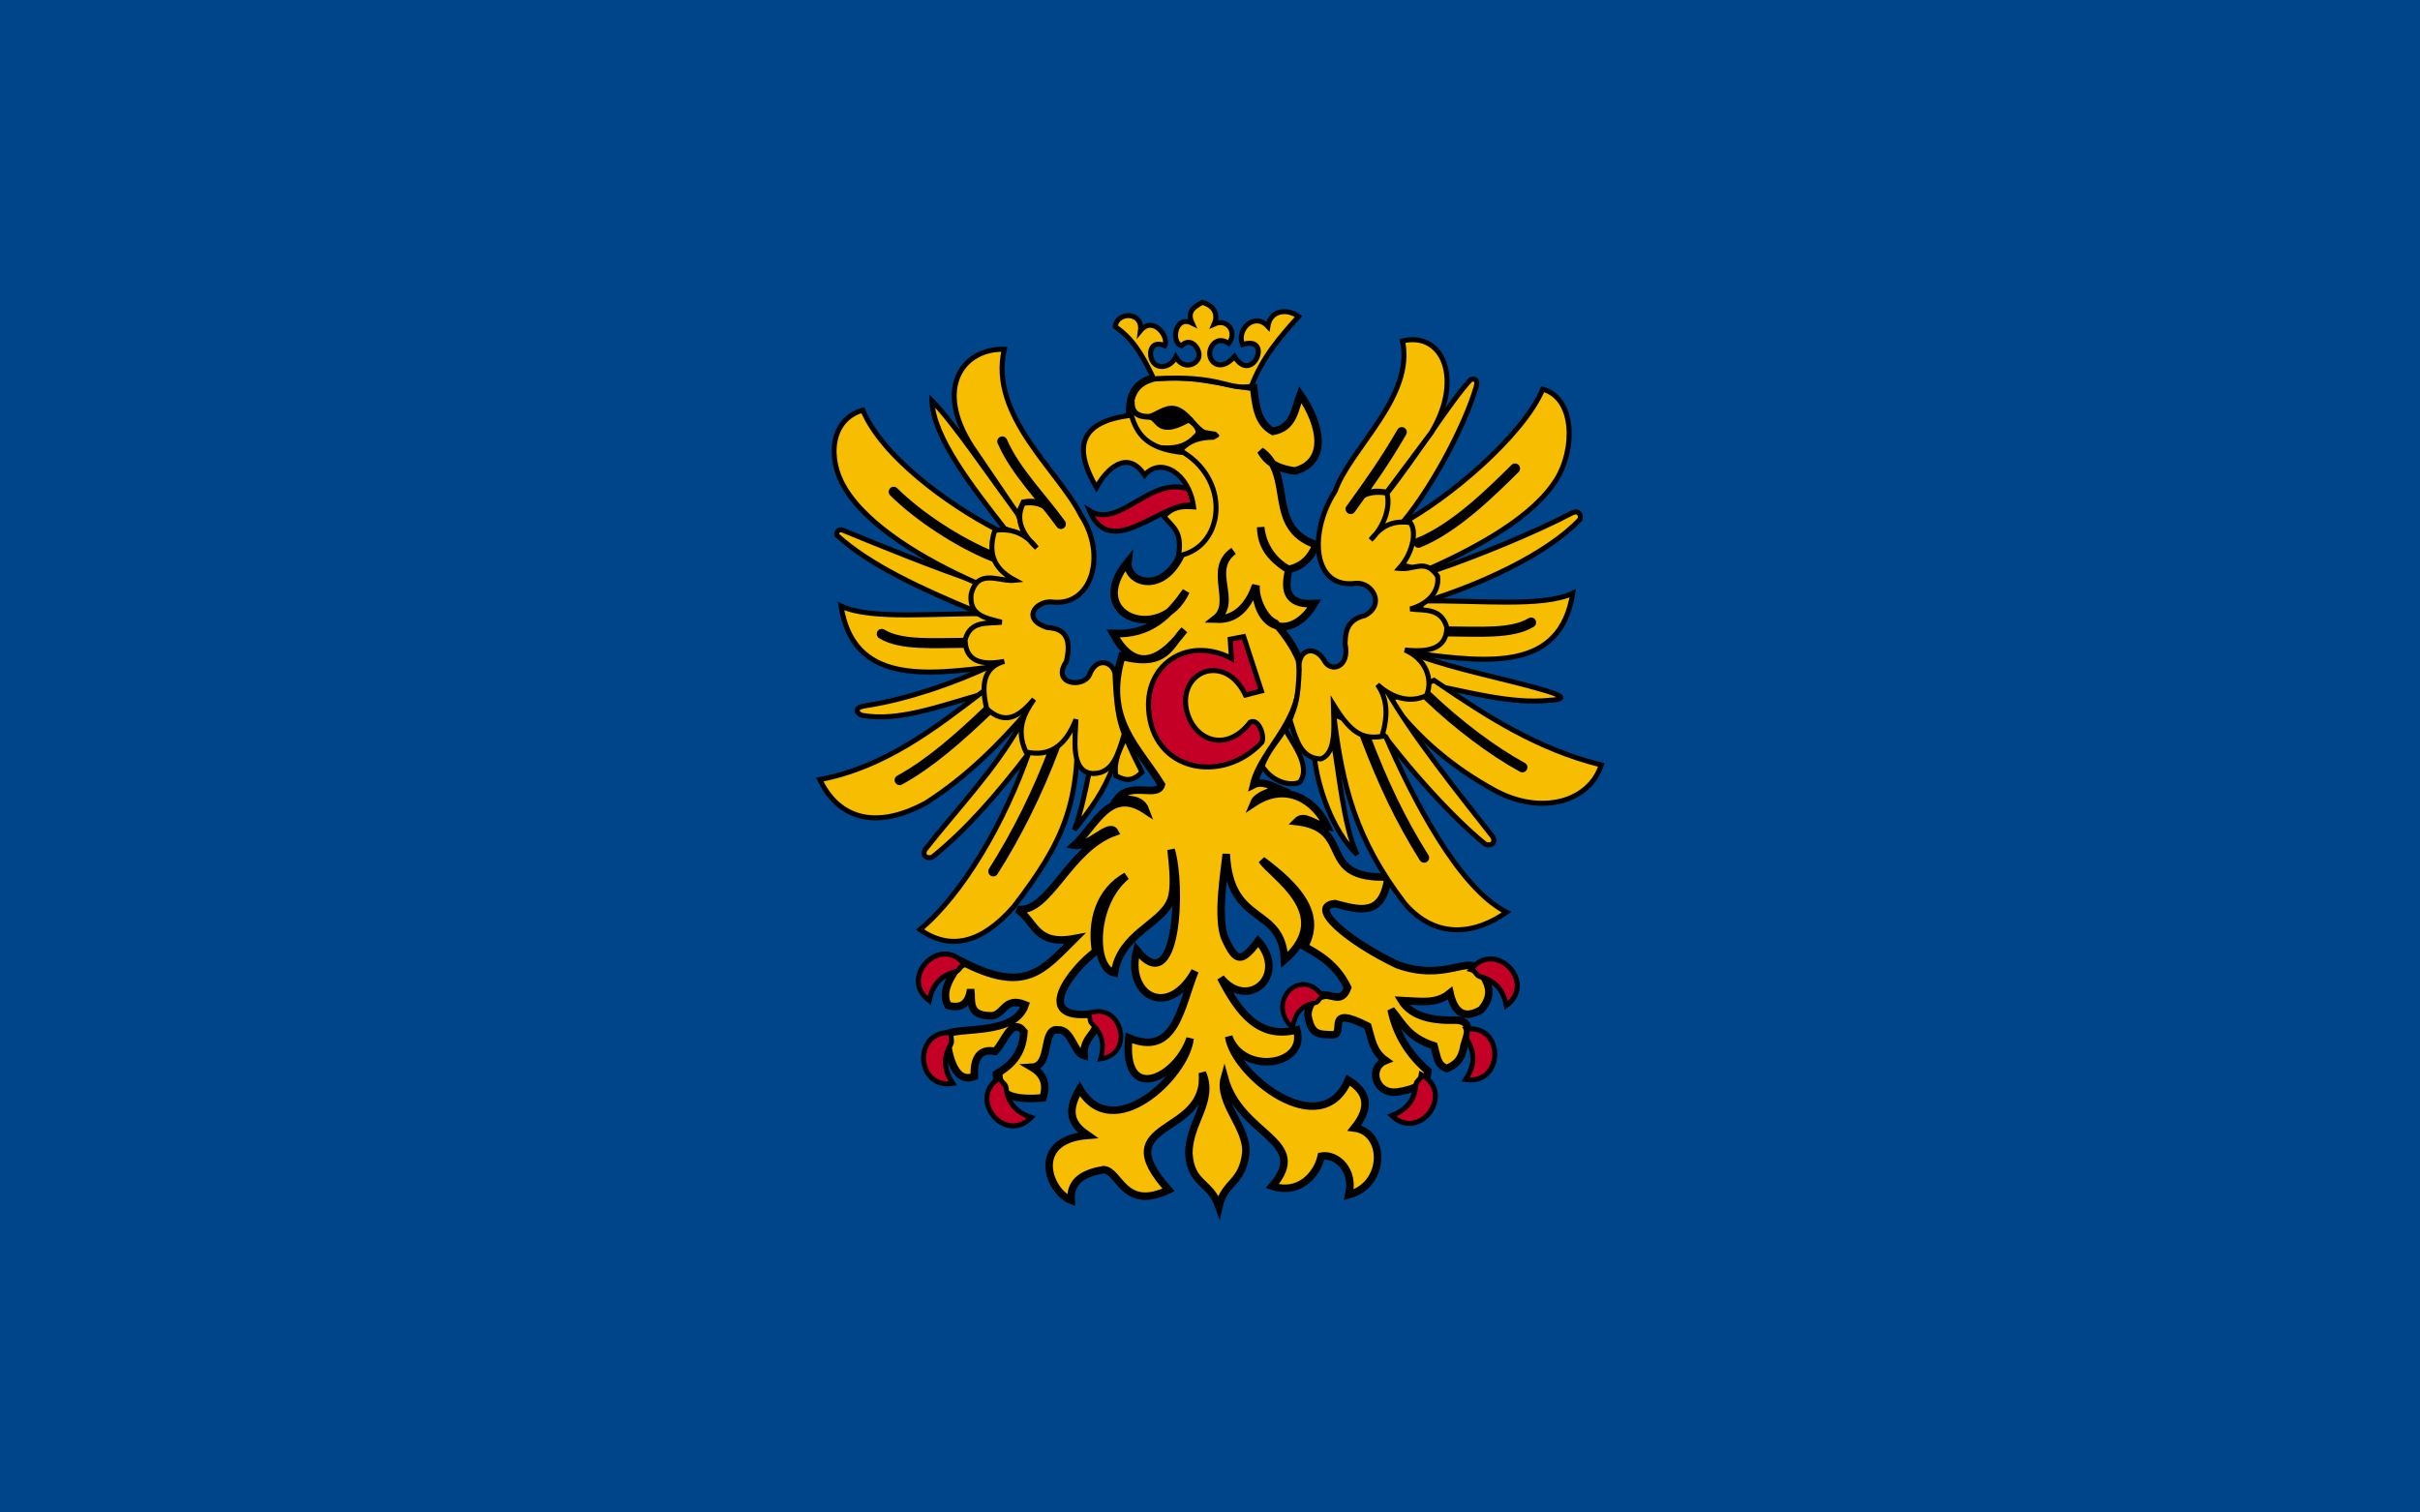 <?xml version="1.0" encoding="UTF-8" standalone="no"?>
<!-- Created with Inkscape (http://www.inkscape.org/) -->
<svg
   xmlns:dc="http://purl.org/dc/elements/1.1/"
   xmlns:cc="http://web.resource.org/cc/"
   xmlns:rdf="http://www.w3.org/1999/02/22-rdf-syntax-ns#"
   xmlns:svg="http://www.w3.org/2000/svg"
   xmlns="http://www.w3.org/2000/svg"
   xmlns:sodipodi="http://sodipodi.sourceforge.net/DTD/sodipodi-0.dtd"
   xmlns:inkscape="http://www.inkscape.org/namespaces/inkscape"
   height="500"
   width="800"
   id="svg2"
   sodipodi:version="0.32"
   inkscape:version="0.45.1"
   version="1.0"
   sodipodi:docbase="C:\Users\Mistrz\Desktop"
   sodipodi:docname="POL powiat cieszyński flag.svg"
   inkscape:output_extension="org.inkscape.output.svg.inkscape">
  <defs
     id="defs4" />
  <sodipodi:namedview
     id="base"
     pagecolor="#ffffff"
     bordercolor="#666666"
     borderopacity="1.0"
     inkscape:pageopacity="0.0"
     inkscape:pageshadow="2"
     inkscape:cx="665.47952"
     inkscape:cy="260.89406"
     inkscape:zoom="0.7"
     inkscape:document-units="px"
     inkscape:current-layer="layer1"
     inkscape:window-width="1280"
     inkscape:window-height="974"
     inkscape:window-x="-8"
     inkscape:window-y="-8" />
  <g
     inkscape:groupmode="layer"
     inkscape:label="Warstwa 1"
     id="layer1"
     transform="translate(0,-552.362)">
    <g
       id="g3367">
      <rect
         y="552.362"
         x="0"
         height="500"
         width="800"
         id="rect2282"
         style="opacity:1;fill:#00458a;fill-opacity:1;fill-rule:nonzero;stroke:none;stroke-width:0.896;stroke-linecap:round;stroke-linejoin:miter;stroke-miterlimit:4;stroke-dasharray:none;stroke-opacity:1" />
      <g
         transform="matrix(0.468,0,0,0.468,-134.605,801.287)"
         id="g3312">
        <g
           transform="translate(1561.695,-350.89)"
           id="g2230">
          <path
             id="path2345"
             style="fill:#f7bd00;fill-opacity:1;fill-rule:evenodd;stroke:#000000;stroke-width:5.315;stroke-linecap:butt;stroke-linejoin:miter;stroke-miterlimit:4;stroke-dasharray:none;stroke-opacity:1"
             d="M -514.851,481.966 C -543.237,487.238 -542.34,469.957 -555.507,461.385 C -532.82,464.452 -519.542,418.293 -486.612,406.765 C -490.415,399.507 -505.203,417.853 -515.163,416.075 C -500.238,402.561 -490.432,374.422 -464.888,391.248 C -468.035,382.769 -476.866,383.763 -484.75,383.179 C -475.355,370.741 -456.346,382.914 -453.716,373.248 C -469.6,347.194 -495.228,327.293 -481.646,282.629 C -449.952,290.998 -447.651,274.173 -437.578,264.009 C -458.68,291.765 -475.023,290.018 -487.853,266.492 C -461.46,267.831 -448.044,253.31 -436.337,236.699 C -453.554,273.936 -509.513,254.629 -477.302,215.596 C -479.22,230.566 -452.822,239.908 -439.44,210.01 C -425.533,191.023 -420.498,170.853 -431.371,148.563 L -465.509,141.115 L -476.06,114.425 C -476.84,100.965 -474.313,89.488 -458.681,85.874 C -431.344,82.873 -411.444,89.787 -388.545,92.702 C -387.021,105.065 -386.049,117.796 -374.89,123.736 C -360.121,121.014 -359.511,108.179 -355.649,97.667 C -340.146,120.035 -336.298,145.407 -359.373,151.666 C -369.495,150.329 -378.393,146.953 -383.579,137.39 C -359.517,154.531 -380.251,191.472 -344.476,203.803 C -347.857,212.629 -353.726,218.967 -363.718,221.182 C -374.141,216.004 -382.224,204.801 -383.579,191.389 C -383.212,205.839 -375.725,213.69 -363.806,221.538 C -366.298,233.199 -367.512,246.681 -345.718,245.389 C -360.856,270.996 -386.429,265.686 -387.303,232.975 C -393.774,251.138 -403.656,257.361 -415.634,256.248 C -400.933,244.984 -421.7,220.915 -402.735,208.195 C -421.383,222.001 -398.686,243.745 -415.263,256.35 C -403.187,256.651 -393.289,249.536 -386.866,232.463 C -387.55,242.224 -380.85,256.243 -373.195,259.241 C -366.341,266.862 -360.114,275.879 -356.269,285.112 C -349.154,327.258 -382.071,346.129 -388.545,373.248 C -382.545,370.232 -376.545,373.867 -370.545,376.352 C -381.327,379.064 -386.998,382.416 -388.545,386.282 C -365.027,370.725 -344.85,384.813 -336.408,403.041 C -346.528,401.519 -352.628,393.624 -358.131,399.317 C -316.577,404.182 -345.204,440.343 -293.581,438.419 C -297.353,466.923 -313.498,461.944 -331.154,457.3 C -350.68,459.316 -321.975,483.849 -287.035,500.443 C -253.314,512.55 -236.82,493.577 -229.363,504.341 C -221.183,514.431 -219.688,522.685 -227.764,532.195 C -240.074,539.434 -246.765,534.027 -249.848,520.504 C -259.67,528.557 -270.342,526.286 -284.056,525.7 C -277.993,535.515 -265.58,540.134 -246.817,539.556 C -234.008,539.474 -236.912,548.371 -239.888,557.31 C -241.686,568.778 -246.831,571.322 -252.013,573.764 C -258.95,571.394 -258.771,565.865 -261.106,557.743 C -279.687,551.747 -283.299,541.796 -291.417,532.195 C -287.691,550.329 -278.391,564.283 -265.436,575.496 C -265.564,582.496 -271.109,587.829 -286.221,590.219 C -302.277,593.133 -308.222,573.244 -295.314,568.135 C -304.449,561.702 -305.286,552.503 -307.871,543.886 C -339.614,527.637 -322.669,550.005 -332.986,549.949 C -342.797,549.627 -347.939,550.187 -350.306,535.659 C -349.788,528.875 -344.863,520.792 -338.182,521.803 C -331.268,522.431 -325.836,526.777 -322.161,516.607 C -330.214,499.838 -342.818,493.151 -352.693,487.546 C -340.111,465.006 -356.992,445.552 -382.651,426.577 C -376.49,436.998 -329.099,464.465 -366.761,497.121 C -368.382,458.006 -405.36,474.164 -407.897,422.21 C -408.78,431.966 -415.154,468.045 -408.59,482.317 C -401.081,498.645 -397.126,499.48 -385.38,483.698 C -364.002,508.026 -392.538,533.303 -411.794,509.679 C -399.466,533.515 -385.241,553.412 -358.101,546.485 C -350.739,572.013 -396.206,578.759 -406.165,551.248 C -402.568,578 -341.084,627.203 -321.728,581.991 C -308.398,590.008 -305.345,600.827 -317.398,615.766 C -295.151,618.509 -294.767,655.892 -321.295,662.965 C -317.153,645.528 -329.815,633.822 -340.78,635.685 C -344.097,649.921 -357.266,662.92 -375.421,656.902 C -347.424,624.337 -397.907,621.771 -409.196,580.259 C -414.101,597.649 -392.514,615.612 -394.103,633.54 C -396.479,654.986 -409.2,653.808 -413.093,671.192 C -419.167,653.481 -433.103,655.803 -434.323,633.468 C -434.136,611.585 -416.086,596.676 -424.784,576.795 C -420.3,622.72 -494.159,609.267 -448.6,659.501 C -480.609,674.727 -482.977,645.987 -494.499,645.211 C -508.446,647.584 -518.435,653.002 -517.449,666.862 C -533.409,660.943 -546.874,624.168 -505.758,620.963 C -515.415,614.316 -522.253,606.102 -511.387,588.054 C -488.432,628.095 -436.414,579.452 -433.445,552.547 C -443.074,580.913 -481.412,599.273 -476.746,552.114 C -443.748,566.226 -440.106,530.014 -429.981,504.915 C -449.55,539.932 -479.226,521.335 -471.117,490.193 C -442.149,526.357 -439.088,443.979 -446.868,419.179 C -445.325,433.498 -443.992,446.938 -447.164,455.034 C -453.806,471.983 -482.649,478.318 -486.831,506.214 C -502.293,503.118 -502.691,457.773 -478.478,437.799 C -497.628,448.418 -503.735,470.062 -500.128,491.059 C -517.448,503.94 -545.041,539.685 -503.16,535.226 C -493.347,548.662 -509.548,548.479 -508.356,564.671 C -515.525,562.794 -516.991,546.202 -526.542,546.485 C -538.582,544.595 -531.042,572.177 -545.162,572.898 C -536.79,577.806 -534.192,585.023 -537.367,594.549 C -554.816,595.831 -569.929,594.621 -570.276,577.661 C -560.213,571.716 -551.712,564.014 -550.791,547.784 C -559.437,536.571 -564.552,555.38 -571.142,561.64 C -582.272,559.469 -586.267,566.573 -585.865,579.393 C -601.402,585.449 -604.633,559.743 -605.783,549.516 C -594.974,544.115 -557.194,550.585 -549.925,528.731 C -565.093,522.426 -564.825,536.976 -574.606,536.525 C -591.018,536.215 -587.182,525.781 -588.463,517.906 C -589.81,527.934 -595.054,531.838 -604.484,529.164 C -609.814,518.772 -601.93,508.379 -594.958,497.987 C -549.68,521.667 -537.537,504.436 -514.851,481.966 z "
             sodipodi:nodetypes="cccccccccccccccccccccccccccccccccccccccccccccccccccccccccccccccsccccccccccccccccccccccccsccccccccccccccccccc" />
          <g
             id="g2213">
            <path
               sodipodi:nodetypes="cccccscscccccccccsc"
               id="path2313"
               d="M -406.112,61.606 C -399.864,53.514 -407.177,43.597 -416.401,47.871 C -413.328,40.847 -416.551,34.814 -424.827,32.589 C -432.299,36.576 -435.349,39.931 -432.01,47.245 C -444.152,41.165 -447.212,61.14 -439.5,63.17 C -432.536,56.108 -425.464,66.524 -427.443,71.833 C -429.341,76.928 -438.349,80.162 -443.533,71.26 C -447.68,79.462 -458.407,80.463 -460.901,72.005 C -462.295,67.279 -460.668,59.213 -451.339,63.165 C -447.975,56.91 -459.544,41.663 -468.495,52.56 C -466.553,38.838 -485.407,38.976 -486.265,49.755 C -474.553,57.917 -467.865,67.988 -459.137,86.559 C -410.627,83.694 -408.378,94.672 -390.144,91.906 C -382.12,70.854 -369.499,56.698 -356.847,42.588 C -364.662,36.718 -376.719,37.871 -378.522,49.499 C -388.024,39.201 -400.792,51.653 -396.427,62.378 C -374.621,55.444 -389.283,91.38 -402.081,70.86 C -411.184,81.281 -418.871,75.901 -419.547,69.625 C -420.167,63.861 -414.532,55.771 -406.112,61.606 z "
               style="fill:#f7bd00;fill-opacity:1;fill-rule:evenodd;stroke:#000000;stroke-width:3.543;stroke-linecap:butt;stroke-linejoin:miter;stroke-miterlimit:4;stroke-dasharray:none;stroke-opacity:1" />
            <path
               sodipodi:nodetypes="cccccccccc"
               id="path2323"
               d="M -383.048,307.088 L -395.597,268.676 L -405.128,270.525 L -404.195,284.109 C -434.288,268.238 -464.723,287.335 -462.754,319.858 C -459.948,364.251 -410.87,372.841 -383.438,344.075 C -379.856,342.132 -384.255,325.721 -390.934,329.083 C -408.778,352.411 -433.208,340.961 -436.485,317.551 C -439.233,291.586 -407.967,281.117 -394.308,309.954 L -383.048,307.088 z "
               style="fill:#c40026;fill-opacity:1;fill-rule:evenodd;stroke:#000000;stroke-width:3.543;stroke-linecap:butt;stroke-linejoin:miter;stroke-miterlimit:4;stroke-dasharray:none;stroke-opacity:1" />
            <path
               style="fill:#c40026;fill-opacity:1;fill-rule:evenodd;stroke:#000000;stroke-width:3.543;stroke-linecap:butt;stroke-linejoin:miter;stroke-miterlimit:4;stroke-dasharray:none;stroke-opacity:1"
               d="M -235.065,503.864 C -231.44,504.845 -231.589,508.083 -228.584,508.859 C -216.993,511.851 -212.091,519.361 -210.004,529.264 C -188.094,512.987 -218.142,482.045 -235.065,503.864 z "
               id="path2333"
               sodipodi:nodetypes="cscc" />
            <path
               sodipodi:nodetypes="cscc"
               id="path2335"
               d="M -238.407,545.889 C -236.556,549.157 -238.964,551.327 -237.403,554.009 C -231.382,564.356 -233.276,573.122 -238.85,581.568 C -211.872,585.705 -210.994,542.583 -238.407,545.889 z "
               style="fill:#c40026;fill-opacity:1;fill-rule:evenodd;stroke:#000000;stroke-width:3.543;stroke-linecap:butt;stroke-linejoin:miter;stroke-miterlimit:4;stroke-dasharray:none;stroke-opacity:1" />
            <path
               style="fill:#c40026;fill-opacity:1;fill-rule:evenodd;stroke:#000000;stroke-width:3.543;stroke-linecap:butt;stroke-linejoin:miter;stroke-miterlimit:4;stroke-dasharray:none;stroke-opacity:1"
               d="M -270.1,578.106 C -270.465,581.843 -273.683,582.233 -273.95,585.326 C -274.976,597.253 -281.568,603.333 -290.987,607.036 C -271.299,625.939 -245.774,591.171 -270.1,578.106 z "
               id="path2337"
               sodipodi:nodetypes="cscc" />
            <path
               sodipodi:nodetypes="cscc"
               id="path2339"
               d="M -339.465,523.278 C -342.645,523.814 -342.455,526.954 -345.093,527.363 C -355.265,528.94 -359.454,535.63 -361.119,544.945 C -380.738,526.771 -354.783,500.32 -339.465,523.278 z "
               style="fill:#c40026;fill-opacity:1;fill-rule:evenodd;stroke:#000000;stroke-width:3.265;stroke-linecap:butt;stroke-linejoin:miter;stroke-miterlimit:4;stroke-dasharray:none;stroke-opacity:1" />
            <path
               style="fill:#c40026;fill-opacity:1;fill-rule:evenodd;stroke:#000000;stroke-width:3.294;stroke-linecap:butt;stroke-linejoin:miter;stroke-miterlimit:4;stroke-dasharray:none;stroke-opacity:1"
               d="M -505.839,535.144 C -503.32,537.561 -504.887,540.135 -502.782,542.108 C -494.664,549.72 -494.017,558.031 -496.732,567.039 C -471.602,563.538 -482.304,524.898 -505.839,535.144 z "
               id="path2331"
               sodipodi:nodetypes="cscc" />
            <path
               sodipodi:nodetypes="cscc"
               id="path2329"
               d="M -567.554,580.178 C -567.06,583.901 -563.83,584.179 -563.458,587.261 C -562.02,599.146 -555.223,604.995 -545.682,608.37 C -564.706,627.941 -591.415,594.074 -567.554,580.178 z "
               style="fill:#c40026;fill-opacity:1;fill-rule:evenodd;stroke:#000000;stroke-width:3.543;stroke-linecap:butt;stroke-linejoin:miter;stroke-miterlimit:4;stroke-dasharray:none;stroke-opacity:1" />
            <path
               style="fill:#c40026;fill-opacity:1;fill-rule:evenodd;stroke:#000000;stroke-width:3.543;stroke-linecap:butt;stroke-linejoin:miter;stroke-miterlimit:4;stroke-dasharray:none;stroke-opacity:1"
               d="M -601.503,548.644 C -603.354,551.911 -600.946,554.081 -602.507,556.764 C -608.529,567.111 -606.634,575.876 -601.06,584.323 C -628.039,588.46 -628.917,545.337 -601.503,548.644 z "
               id="path2327"
               sodipodi:nodetypes="cscc" />
            <path
               sodipodi:nodetypes="cscc"
               id="path2325"
               d="M -592.654,500.408 C -596.279,501.389 -596.129,504.627 -599.135,505.403 C -610.726,508.395 -615.627,515.905 -617.715,525.807 C -639.624,509.531 -609.576,478.589 -592.654,500.408 z "
               style="fill:#c40026;fill-opacity:1;fill-rule:evenodd;stroke:#000000;stroke-width:3.543;stroke-linecap:butt;stroke-linejoin:miter;stroke-miterlimit:4;stroke-dasharray:none;stroke-opacity:1" />
            <path
               sodipodi:nodetypes="ccsc"
               id="path2341"
               d="M -467.825,112.931 C -455.529,113.266 -447.814,95.821 -431.561,115.383 C -449.883,126.523 -455.045,121.502 -458.939,117.023 C -461.082,114.557 -464.79,113.479 -467.825,112.931 z "
               style="fill:#000000;fill-opacity:1;fill-rule:evenodd;stroke:#000000;stroke-width:1px;stroke-linecap:butt;stroke-linejoin:miter;stroke-opacity:1" />
            <path
               sodipodi:nodetypes="cccsccccc"
               id="path2343"
               d="M -458.458,133.481 C -444.039,135.471 -436.689,132.951 -430.21,126.097 C -427.103,124.026 -430.889,118.776 -435.874,116.554 C -435.996,113.142 -432.602,113.947 -432.442,114.147 C -431.999,114.7 -426.409,121.566 -423.026,123.214 L -415.417,124.47 C -412.929,127.194 -411.791,126.383 -416.884,129.108 C -426.05,129.278 -433.255,130.896 -439.458,138.166 C -445.198,139.204 -456.54,135.869 -458.458,133.481 z "
               style="fill:#000000;fill-opacity:1;fill-rule:evenodd;stroke:#000100;stroke-width:1px;stroke-linecap:butt;stroke-linejoin:miter;stroke-opacity:1" />
            <g
               id="g2319">
              <path
                 style="fill:#c40026;fill-opacity:1;fill-rule:evenodd;stroke:#000000;stroke-width:3.543;stroke-linecap:butt;stroke-linejoin:miter;stroke-miterlimit:4;stroke-dasharray:none;stroke-opacity:1"
                 d="M -423.223,171.672 C -455.24,143.072 -480.429,194.852 -504.523,179.744 C -486.915,220.959 -442.602,158.705 -422.646,180.321 L -423.223,171.672 z "
                 id="path2317"
                 sodipodi:nodetypes="cccc" />
              <path
                 style="fill:#f7bd00;fill-opacity:1;fill-rule:evenodd;stroke:#000000;stroke-width:3.543;stroke-linecap:butt;stroke-linejoin:miter;stroke-miterlimit:4;stroke-dasharray:none;stroke-opacity:1"
                 d="M -441.661,211.588 C -410.201,206.163 -403.889,160.047 -437.891,138.711 C -464.876,136.185 -471.069,124.748 -474.958,112.324 C -512.828,116.808 -515.471,136.074 -499.615,163.316 C -492.045,149.561 -477.403,136.302 -465.586,154.624 C -453.859,141.136 -433.913,153.774 -430.981,177.034 C -439.621,176.436 -445.563,176.95 -451.971,183.79 C -445.487,191.546 -438.733,194.42 -441.661,211.588 z "
                 id="path2315"
                 sodipodi:nodetypes="cccccccc" />
            </g>
          </g>
        </g>
        <g
           transform="translate(1561.985,-350.89)"
           id="g2281">
          <path
             style="fill:#f7bd00;fill-opacity:1;fill-rule:evenodd;stroke:#000000;stroke-width:3.543;stroke-linecap:butt;stroke-linejoin:miter;stroke-miterlimit:4;stroke-dasharray:none;stroke-opacity:1"
             d="M -479.259,339.335 C -475.966,348.488 -471.904,355.644 -467.708,364.42 C -475.315,372.116 -480.395,369.737 -486.18,366.996 C -487.939,355.983 -482.895,347.897 -479.259,339.335 z "
             id="path2279"
             sodipodi:nodetypes="cccc" />
          <path
             style="fill:#f7bd00;fill-opacity:1;fill-rule:evenodd;stroke:#000000;stroke-width:3.543;stroke-linecap:butt;stroke-linejoin:miter;stroke-miterlimit:4;stroke-dasharray:none;stroke-opacity:1"
             d="M -504.901,363.709 C -507.959,379.265 -510.83,392.306 -515.443,405.27 C -502.921,388.992 -495.321,379.389 -487.07,358.307 L -504.901,363.709 z "
             id="path2277"
             sodipodi:nodetypes="cccc" />
          <path
             style="fill:#f7bd00;fill-opacity:1;fill-rule:evenodd;stroke:#000000;stroke-width:3.543;stroke-linecap:round;stroke-linejoin:miter;stroke-miterlimit:4;stroke-dasharray:none;stroke-opacity:1"
             d="M -584.123,230.123 C -614.301,219.951 -652.7,204.401 -679.026,193.496 C -681.204,192.594 -684.121,194.279 -683.16,197.116 C -660.188,218.145 -622.953,235.302 -584.911,251.013 L -584.123,230.123 z "
             id="path2259"
             sodipodi:nodetypes="csccc" />
          <path
             style="fill:#f7bd00;fill-opacity:1;fill-rule:evenodd;stroke:#000000;stroke-width:3.543;stroke-linecap:butt;stroke-linejoin:miter;stroke-miterlimit:4;stroke-dasharray:none;stroke-opacity:1"
             d="M -549.832,198.197 L -555.35,182.037 C -575.872,154.673 -600.185,118.211 -616.049,102.026 C -615.368,127.877 -587.149,163.584 -564.81,192.285 L -549.832,198.197 z "
             id="path2251"
             sodipodi:nodetypes="ccccc" />
          <path
             style="fill:#f7bd00;fill-opacity:1;fill-rule:evenodd;stroke:#000000;stroke-width:3.543;stroke-linecap:butt;stroke-linejoin:miter;stroke-miterlimit:4;stroke-dasharray:none;stroke-opacity:1"
             d="M -573.481,252.589 C -610.673,251.683 -659.03,257.346 -680.294,247.071 C -671.647,302.248 -621.048,296.032 -570.328,289.639 L -573.481,252.589 z "
             id="path2261"
             sodipodi:nodetypes="cccc" />
          <path
             style="fill:#f7bd00;fill-opacity:1;fill-rule:evenodd;stroke:#000000;stroke-width:3.543;stroke-linecap:butt;stroke-linejoin:miter;stroke-miterlimit:4;stroke-dasharray:none;stroke-opacity:1"
             d="M -571.116,192.679 C -604.539,175.306 -651.076,141.687 -664.923,108.726 C -687.993,115.249 -690.177,143.205 -677.535,163.906 C -661.049,191.058 -621.627,214.399 -585.305,230.517 L -558.503,228.546 L -571.116,192.679 z "
             id="path2255"
             sodipodi:nodetypes="cccccc" />
          <path
             style="fill:#f7bd00;fill-opacity:1;fill-rule:evenodd;stroke:#000000;stroke-width:3.543;stroke-linecap:round;stroke-linejoin:miter;stroke-miterlimit:4;stroke-dasharray:none;stroke-opacity:1"
             d="M -574.269,289.245 C -601.312,301.896 -634.039,313.092 -662.61,317.433 C -673.352,319.065 -667.795,323.84 -665.317,324.323 C -639.737,328.973 -610.089,317.604 -579.393,308.952 L -574.269,289.245 z "
             id="path2265"
             sodipodi:nodetypes="csccc" />
          <path
             style="fill:none;fill-opacity:0.75;fill-rule:evenodd;stroke:#000000;stroke-width:7.087;stroke-linecap:round;stroke-linejoin:miter;stroke-miterlimit:4;stroke-dasharray:none;stroke-opacity:1"
             d="M -643.088,166.373 C -625.914,183.429 -597.525,202.366 -572.298,212.386"
             id="path2257"
             sodipodi:nodetypes="cc" />
          <path
             style="fill:#f7bd00;fill-opacity:1;fill-rule:evenodd;stroke:#000000;stroke-width:3.543;stroke-linecap:butt;stroke-linejoin:miter;stroke-miterlimit:4;stroke-dasharray:none;stroke-opacity:1"
             d="M -579.393,306.981 C -614.624,333.981 -649.788,361.104 -695.272,369.65 C -683.468,394.906 -658.422,406.803 -620.384,386.204 C -591.16,367.551 -568.759,344.634 -547.861,320.776 L -579.393,306.981 z "
             id="path2267"
             sodipodi:nodetypes="ccccc" />
          <path
             style="fill:#f7bd00;fill-opacity:1;fill-rule:evenodd;stroke:#000000;stroke-width:3.543;stroke-linecap:round;stroke-linejoin:miter;stroke-miterlimit:4;stroke-dasharray:none;stroke-opacity:1"
             d="M -553.379,330.236 C -571.702,362.911 -597.586,389.415 -620.964,419.187 C -623.739,424.953 -617.349,425.742 -615.316,424.089 C -591.828,404.993 -570.672,381.072 -546.285,349.155 L -553.379,330.236 z "
             id="path2271"
             sodipodi:nodetypes="ccscc" />
          <path
             style="fill:#f7bd00;fill-opacity:1;fill-rule:evenodd;stroke:#000000;stroke-width:3.543;stroke-linecap:butt;stroke-linejoin:miter;stroke-miterlimit:4;stroke-dasharray:none;stroke-opacity:1"
             d="M -547.058,348.91 C -564.875,400.489 -594.826,451.038 -624.537,475.615 C -602.991,490.748 -580.874,485.309 -558.188,459.349 C -523.135,413.483 -510.82,386.495 -513.67,323.654 L -547.058,348.91 z "
             id="path2273"
             sodipodi:nodetypes="ccccc" />
          <path
             style="fill:none;fill-opacity:0.75;fill-rule:evenodd;stroke:#000000;stroke-width:7.087;stroke-linecap:round;stroke-linejoin:miter;stroke-miterlimit:4;stroke-dasharray:none;stroke-opacity:1"
             d="M -529.508,347.197 C -541.589,379.217 -556.094,408.208 -572.742,434.521"
             id="path2275"
             sodipodi:nodetypes="cc" />
          <path
             style="fill:none;fill-opacity:0.75;fill-rule:evenodd;stroke:#000000;stroke-width:7.087;stroke-linecap:round;stroke-linejoin:miter;stroke-miterlimit:4;stroke-dasharray:none;stroke-opacity:1"
             d="M -576.24,320.382 C -597.266,340.476 -617.823,358.532 -638.909,370.044"
             id="path2269"
             sodipodi:nodetypes="cc" />
          <path
             style="fill:none;fill-opacity:0.75;fill-rule:evenodd;stroke:#000000;stroke-width:7.087;stroke-linecap:round;stroke-linejoin:miter;stroke-miterlimit:4;stroke-dasharray:none;stroke-opacity:1"
             d="M -651.522,266.778 C -638.041,275.141 -613.978,273.106 -593.188,273.085"
             id="path2263"
             sodipodi:nodetypes="cc" />
          <path
             style="fill:#f7bd00;fill-opacity:1;fill-rule:evenodd;stroke:#000000;stroke-width:3.543;stroke-linecap:butt;stroke-linejoin:miter;stroke-miterlimit:4;stroke-dasharray:none;stroke-opacity:1"
             d="M -564.97,65.737 C -575.939,112.748 -526.168,151.843 -510.739,183.121 C -492.093,211.763 -503.59,248 -531.568,244.199 C -542.951,243.491 -553.024,256.502 -534.431,262.331 C -519.592,262.953 -518.152,273.033 -521.071,286.19 C -532.034,302.468 -509.323,305.287 -504.847,295.733 C -499.508,281.628 -487.158,287.127 -486.714,295.733 C -485.857,317.559 -484.216,326.889 -480.209,337.521 C -484.41,350.852 -487.746,365.185 -501.984,365.4 C -518.95,364.972 -514.616,339.433 -514.39,327.227 C -521.856,346.7 -533.828,353.778 -549.701,350.131 C -556.873,334.481 -551.317,323.377 -543.975,312.912 C -553.55,324.103 -563.653,332.254 -577.377,319.592 C -581.435,302.995 -579.762,290.22 -564.97,286.19 C -581.997,289.389 -592.419,285.57 -592.646,270.92 C -588.649,256.836 -576.784,259.798 -566.879,258.514 C -577.65,255.599 -589.822,254.085 -588.435,239.011 C -583.89,219.848 -568.474,230.193 -557.336,228.929 C -570.174,222.089 -577.649,211.971 -571.651,193.619 C -557.577,191.736 -548.818,197.448 -542.066,206.025 C -551.546,196.787 -557.768,186.898 -551.609,174.532 C -535.619,172.105 -530.986,182.297 -523.934,189.801 C -531.48,182.342 -535.319,170.35 -551.609,173.578 L -555.427,182.167 L -587.874,134.45 C -614.809,92.629 -593.857,64.927 -564.97,65.737 z "
             id="path2249"
             sodipodi:nodetypes="cccccccccccccccccccccccccc" />
          <path
             style="fill:#f7bd00;fill-opacity:1;fill-rule:evenodd;stroke:#000000;stroke-width:7.087;stroke-linecap:round;stroke-linejoin:miter;stroke-miterlimit:4;stroke-dasharray:none;stroke-opacity:1"
             d="M -566.386,130.798 C -557.132,152.059 -538.953,169.75 -525.001,189.132"
             id="path2253"
             sodipodi:nodetypes="cc" />
        </g>
        <g
           style="fill:#f7bd00;fill-opacity:1"
           transform="matrix(-1,0,0,1,715.989,-350.89)"
           id="g2299">
          <path
             sodipodi:nodetypes="cccc"
             id="path2301"
             d="M -479.259,333.529 C -475.966,340.424 -467.065,348.87 -463.192,360.227 C -471.122,372.439 -483.943,374.253 -489.728,371.512 C -498.583,359.531 -482.895,342.09 -479.259,333.529 z "
             style="fill:#f7bd00;fill-opacity:1;fill-rule:evenodd;stroke:#000000;stroke-width:3.543;stroke-linecap:butt;stroke-linejoin:miter;stroke-miterlimit:4;stroke-dasharray:none;stroke-opacity:1" />
          <path
             sodipodi:nodetypes="cccc"
             id="path2303"
             d="M -513.933,345.967 C -516.991,361.524 -520.83,403.596 -530.281,422.689 C -512.598,405.766 -502.095,374.55 -499.973,352.823 L -513.933,345.967 z "
             style="fill:#f7bd00;fill-opacity:1;fill-rule:evenodd;stroke:#000000;stroke-width:3.543;stroke-linecap:butt;stroke-linejoin:miter;stroke-miterlimit:4;stroke-dasharray:none;stroke-opacity:1" />
          <path
             sodipodi:nodetypes="csccc"
             id="path2305"
             d="M -584.768,222.059 C -614.947,211.887 -656.378,194.809 -681.607,181.561 C -687.01,178.724 -688.637,182.989 -687.676,185.827 C -664.704,210.404 -616.501,232.399 -577.169,244.239 L -584.768,222.059 z "
             style="fill:#f7bd00;fill-opacity:1;fill-rule:evenodd;stroke:#000000;stroke-width:3.543;stroke-linecap:round;stroke-linejoin:miter;stroke-miterlimit:4;stroke-dasharray:none;stroke-opacity:1" />
          <path
             sodipodi:nodetypes="cccscc"
             id="path2307"
             d="M -541.976,196.543 L -550.661,168.342 C -572.476,140.978 -595.455,103.345 -610.422,87.16 C -613.487,85.889 -615.723,87.418 -614.365,92.133 C -606.068,120.934 -580.363,168.439 -559.021,191.871 C -537.361,190.714 -548.898,196.226 -541.976,196.543 z "
             style="fill:#f7bd00;fill-opacity:1;fill-rule:evenodd;stroke:#000000;stroke-width:3.543;stroke-linecap:butt;stroke-linejoin:miter;stroke-miterlimit:4;stroke-dasharray:none;stroke-opacity:1" />
          <path
             sodipodi:nodetypes="cccc"
             id="path2309"
             d="M -575.739,243.557 C -612.931,242.652 -661.288,248.314 -682.552,238.039 C -673.905,293.216 -623.306,287 -572.586,280.607 L -575.739,243.557 z "
             style="fill:#f7bd00;fill-opacity:1;fill-rule:evenodd;stroke:#000000;stroke-width:3.543;stroke-linecap:butt;stroke-linejoin:miter;stroke-miterlimit:4;stroke-dasharray:none;stroke-opacity:1" />
          <path
             sodipodi:nodetypes="cccccc"
             id="path2311"
             d="M -560.471,189.453 C -593.894,172.08 -647.528,126.849 -661.374,93.888 C -684.445,100.411 -684.048,136.431 -671.406,157.133 C -654.921,184.284 -614.53,206.012 -578.209,222.13 L -558.503,217.256 L -560.471,189.453 z "
             style="fill:#f7bd00;fill-opacity:1;fill-rule:evenodd;stroke:#000000;stroke-width:3.543;stroke-linecap:butt;stroke-linejoin:miter;stroke-miterlimit:4;stroke-dasharray:none;stroke-opacity:1" />
          <path
             sodipodi:nodetypes="csccc"
             id="path2314"
             d="M -573.624,282.148 C -600.99,292.219 -635.647,298.576 -663.255,306.788 C -679.072,311.493 -675.537,313.196 -665.962,313.679 C -639.092,316.392 -609.443,307.927 -578.748,301.855 L -573.624,282.148 z "
             style="fill:#f7bd00;fill-opacity:1;fill-rule:evenodd;stroke:#000000;stroke-width:3.543;stroke-linecap:round;stroke-linejoin:miter;stroke-miterlimit:4;stroke-dasharray:none;stroke-opacity:1" />
          <path
             sodipodi:nodetypes="cc"
             id="path2316"
             d="M -641.798,149.922 C -624.624,166.978 -598.815,192.366 -573.589,202.387"
             style="fill:#f7bd00;fill-opacity:1;fill-rule:evenodd;stroke:#000000;stroke-width:7.087;stroke-linecap:round;stroke-linejoin:miter;stroke-miterlimit:4;stroke-dasharray:none;stroke-opacity:1" />
          <path
             sodipodi:nodetypes="ccccc"
             id="path2318"
             d="M -584.554,299.562 C -622.689,325.595 -657.852,348.201 -702.691,359.328 C -694.435,385.229 -660.68,395.191 -627.803,377.495 C -597.611,361.1 -572.63,339.795 -553.023,313.357 L -584.554,299.562 z "
             style="fill:#f7bd00;fill-opacity:1;fill-rule:evenodd;stroke:#000000;stroke-width:3.543;stroke-linecap:butt;stroke-linejoin:miter;stroke-miterlimit:4;stroke-dasharray:none;stroke-opacity:1" />
          <path
             sodipodi:nodetypes="ccscc"
             id="path2320"
             d="M -550.154,305.075 C -568.477,337.751 -602.747,380.383 -626.125,410.155 C -628.9,415.921 -622.51,416.71 -620.477,415.057 C -596.989,395.962 -564.543,360.105 -540.479,326.575 L -550.154,305.075 z "
             style="fill:#f7bd00;fill-opacity:1;fill-rule:evenodd;stroke:#000000;stroke-width:3.543;stroke-linecap:round;stroke-linejoin:miter;stroke-miterlimit:4;stroke-dasharray:none;stroke-opacity:1" />
          <path
             sodipodi:nodetypes="ccccc"
             id="path2322"
             d="M -550.606,339.555 C -570.036,384.038 -602.246,446.522 -635.826,463.357 C -614.281,478.49 -586.681,483.374 -563.994,457.413 C -528.941,411.548 -519.852,374.237 -513.67,323.654 L -550.606,339.555 z "
             style="fill:#f7bd00;fill-opacity:1;fill-rule:evenodd;stroke:#000000;stroke-width:3.543;stroke-linecap:butt;stroke-linejoin:miter;stroke-miterlimit:4;stroke-dasharray:none;stroke-opacity:1" />
          <path
             sodipodi:nodetypes="cc"
             id="path2324"
             d="M -535.959,339.133 C -548.041,371.153 -560.933,398.531 -577.58,424.844"
             style="fill:#f7bd00;fill-opacity:1;fill-rule:evenodd;stroke:#000000;stroke-width:7.087;stroke-linecap:round;stroke-linejoin:miter;stroke-miterlimit:4;stroke-dasharray:none;stroke-opacity:1" />
          <path
             sodipodi:nodetypes="cc"
             id="path2326"
             d="M -580.433,311.028 C -601.459,331.122 -625.887,349.5 -646.973,361.012"
             style="fill:#f7bd00;fill-opacity:1;fill-rule:evenodd;stroke:#000000;stroke-width:7.087;stroke-linecap:round;stroke-linejoin:miter;stroke-miterlimit:4;stroke-dasharray:none;stroke-opacity:1" />
          <path
             sodipodi:nodetypes="cc"
             id="path2328"
             d="M -653.134,258.714 C -639.654,267.077 -615.591,265.042 -594.801,265.02"
             style="fill:#f7bd00;fill-opacity:1;fill-rule:evenodd;stroke:#000000;stroke-width:7.087;stroke-linecap:round;stroke-linejoin:miter;stroke-miterlimit:4;stroke-dasharray:none;stroke-opacity:1" />
          <path
             sodipodi:nodetypes="ccccccccccccccccccccccccc"
             id="path2330"
             d="M -562.333,59.803 C -570.664,99.562 -525.509,135.36 -514.695,165.979 C -496.049,194.621 -498.316,235.473 -529.59,231.013 C -540.973,230.305 -550.387,245.953 -535.75,253.76 C -521.57,257.019 -522.108,267.759 -521.73,273.663 C -525.441,290.601 -511.301,294.738 -506.825,285.184 C -499.508,273.716 -487.818,278.556 -489.351,291.778 C -488.495,313.603 -486.797,316.889 -482.789,327.522 C -486.991,340.853 -490.326,354.863 -504.564,355.078 C -516.369,351.101 -513.648,328.788 -513.422,316.582 C -525.404,336.055 -533.505,341.521 -547.765,339.164 C -552.035,325.127 -551.962,313.055 -544.62,302.589 C -555.485,312.49 -568.169,315.803 -579.312,310.237 C -584.016,298.802 -578.795,284.413 -564.003,278.126 C -581.674,280.035 -593.386,276.861 -593.614,262.211 C -589.617,248.127 -577.752,250.444 -567.847,249.16 C -578.618,246.245 -588.532,238.279 -587.144,226.108 C -578.407,213.074 -571.055,221.806 -559.916,220.543 C -569.851,209.509 -572.488,194.229 -567.78,188.135 C -553.706,186.253 -546.574,191.751 -539.822,200.329 C -549.302,191.091 -554.096,176.994 -551.234,167.265 C -535.244,164.838 -530.326,171.748 -523.274,179.252 C -530.821,171.793 -534.88,163.449 -551.17,166.676 L -582.755,124.408 C -605.074,87.202 -591.22,53.06 -562.333,59.803 z "
             style="fill:#f7bd00;fill-opacity:1;fill-rule:evenodd;stroke:#000000;stroke-width:3.543;stroke-linecap:butt;stroke-linejoin:miter;stroke-miterlimit:4;stroke-dasharray:none;stroke-opacity:1" />
          <path
             sodipodi:nodetypes="cc"
             id="path2332"
             d="M -561.799,124.234 C -549.643,145.172 -539.612,159.201 -525.66,178.583"
             style="fill:#f7bd00;fill-opacity:1;fill-rule:evenodd;stroke:#000000;stroke-width:7.087;stroke-linecap:round;stroke-linejoin:miter;stroke-miterlimit:4;stroke-dasharray:none;stroke-opacity:1" />
        </g>
        <path
           style="fill:none;fill-rule:evenodd;stroke:#000000;stroke-width:4;stroke-linecap:butt;stroke-linejoin:miter;stroke-miterlimit:4;stroke-dasharray:none;stroke-opacity:1"
           d="M 1087.177,-248.525 C 1086.293,-237.571 1095.745,-237.507 1100.056,-237.413"
           id="path3310"
           sodipodi:nodetypes="cs" />
      </g>
    </g>
  </g>
</svg>
